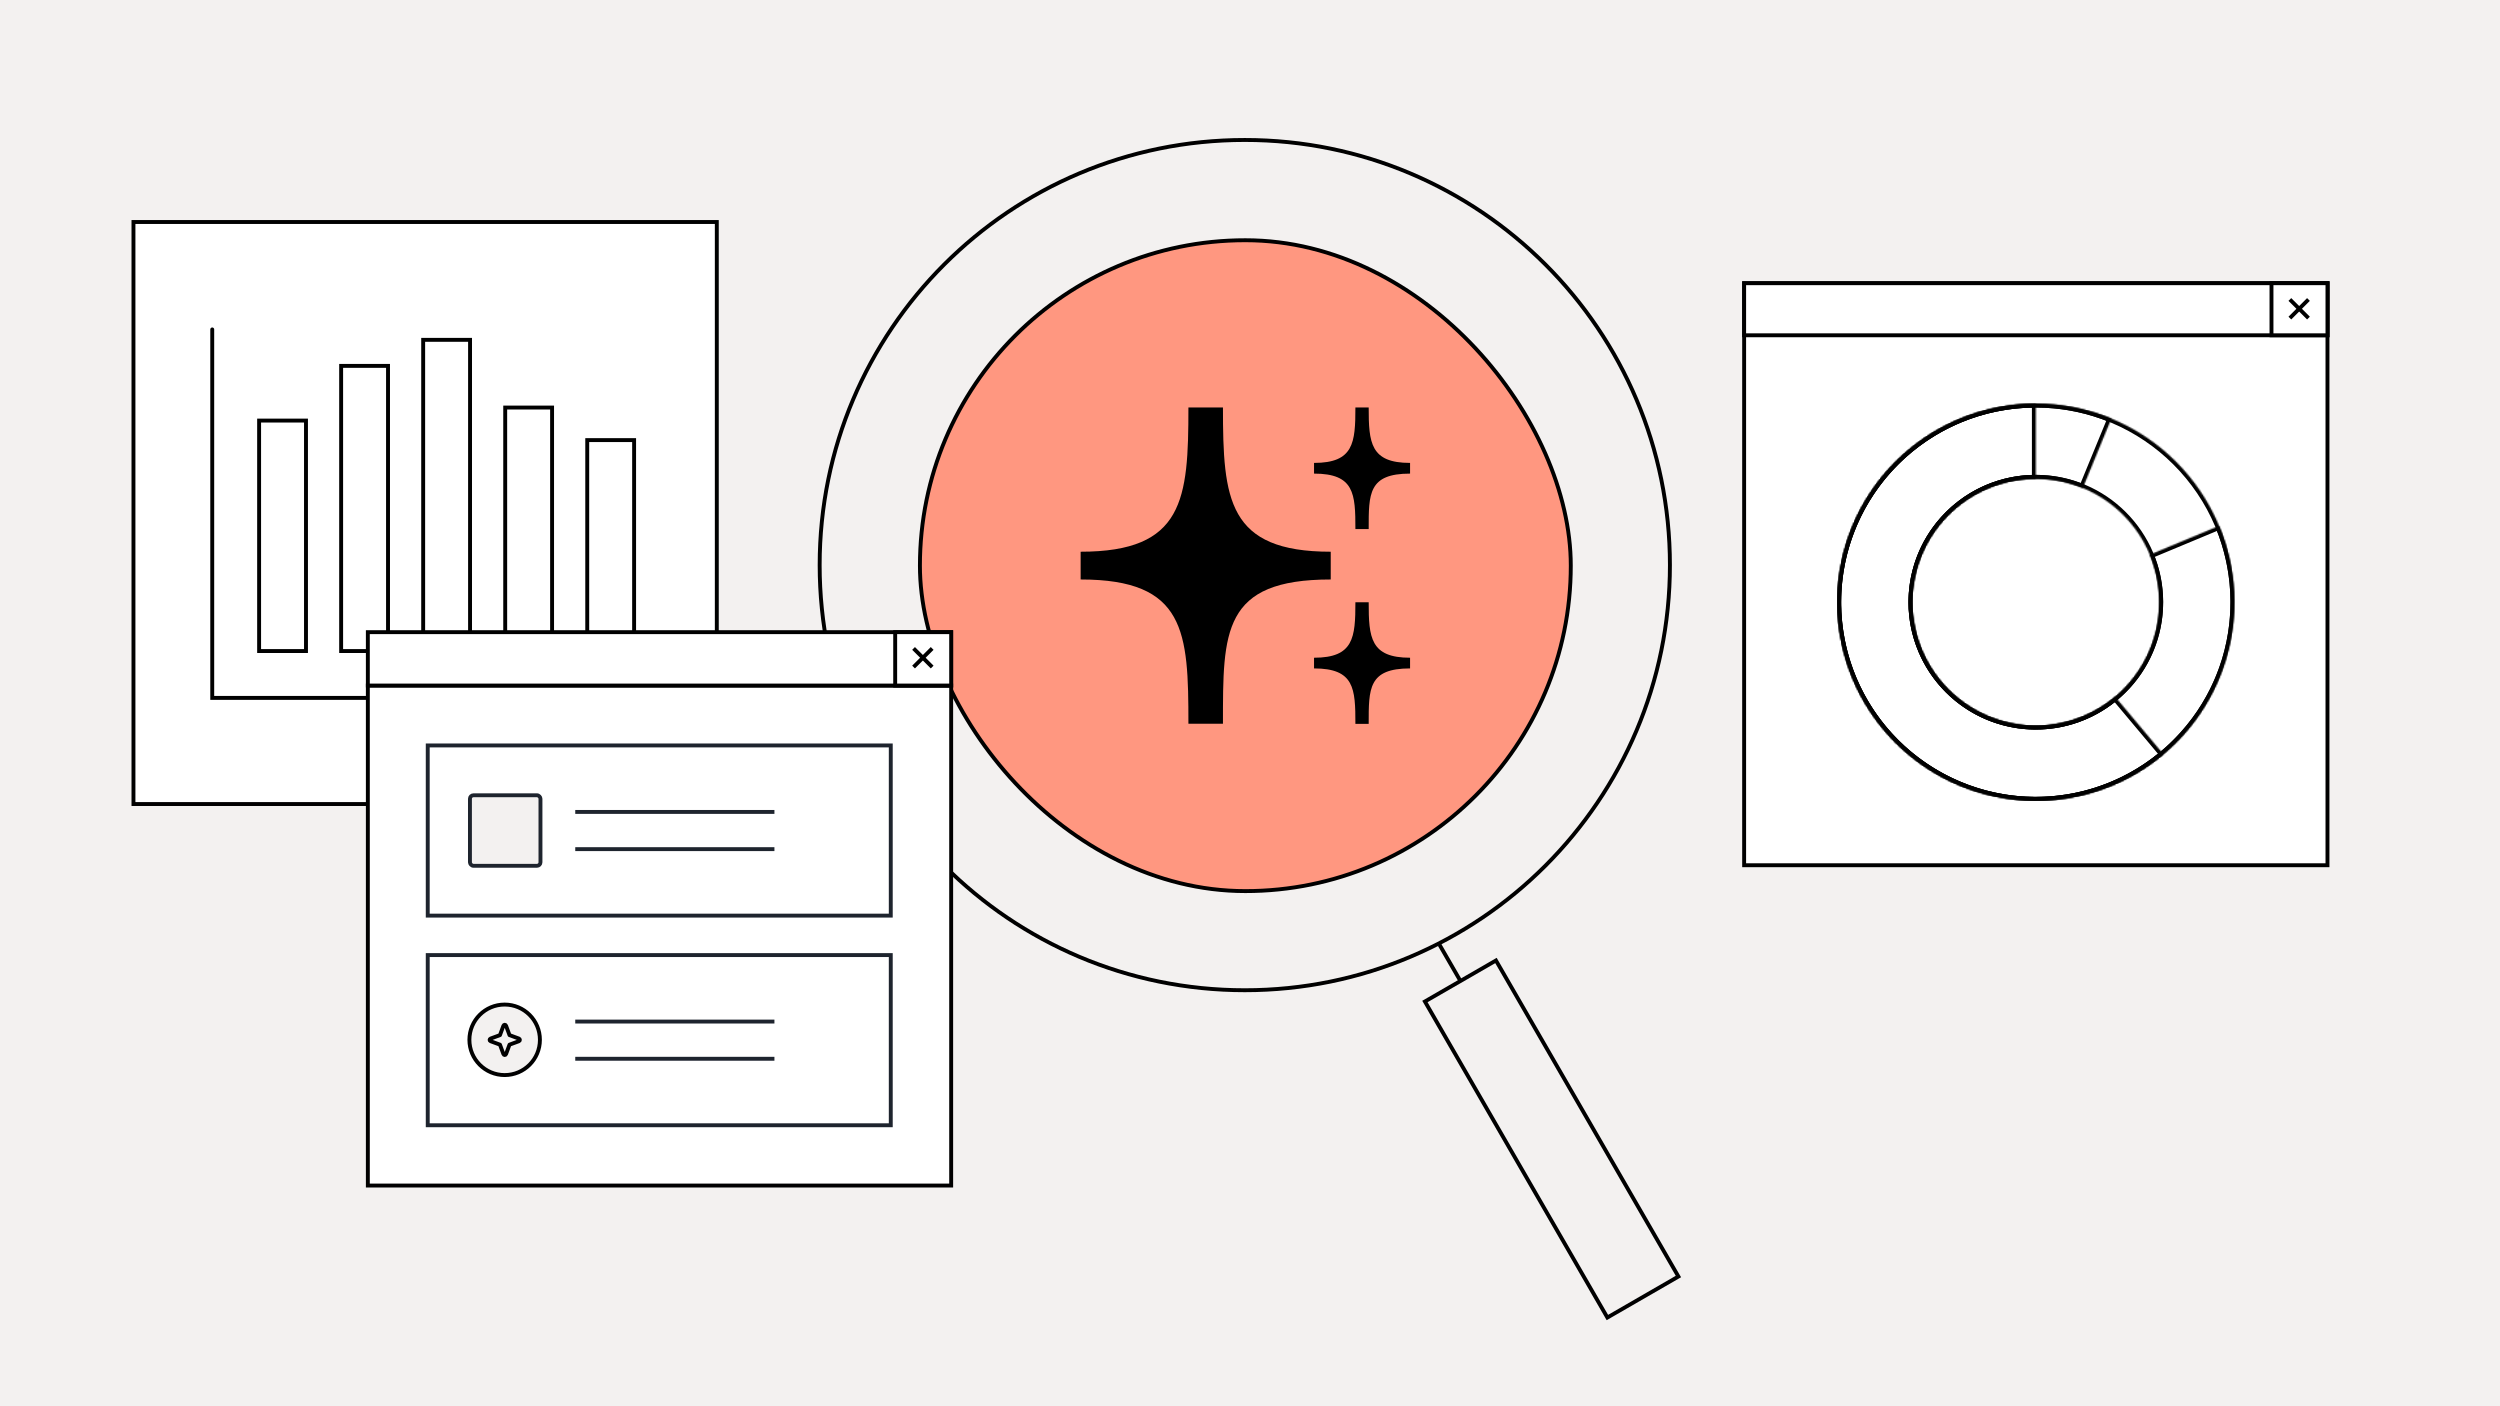 <svg width="1920" height="1080" viewBox="0 0 1920 1080" fill="none" xmlns="http://www.w3.org/2000/svg">
<rect width="1920" height="1080" fill="#F3F1F0"/>
<path d="M956 107.5C1136.32 107.5 1282.5 253.679 1282.5 434C1282.5 614.321 1136.32 760.5 956 760.5C775.679 760.5 629.5 614.321 629.5 434C629.5 253.679 775.679 107.5 956 107.5Z" fill="#F3F1F0" stroke="black" stroke-width="3"/>
<rect x="706.5" y="184.5" width="499.865" height="499.865" rx="249.932" fill="black"/>
<rect x="706.5" y="184.5" width="499.865" height="499.865" rx="249.932" fill="#FF9780"/>
<rect x="706.5" y="184.5" width="499.865" height="499.865" rx="249.932" stroke="black" stroke-width="3"/>
<path d="M1051.15 312.932H1040.95C1040.95 340.086 1039.62 355.518 1009.18 355.518V363.728C1040.18 363.728 1040.95 379.16 1040.95 406.314H1051.15C1051.15 379.16 1050.9 363.728 1082.93 363.728V355.518C1052.49 355.518 1051.15 340.086 1051.15 312.932Z" fill="black"/>
<path d="M1051.15 462.551H1040.95C1040.95 489.705 1039.62 505.136 1009.18 505.136V513.347C1040.18 513.347 1040.95 528.779 1040.95 555.932H1051.15C1051.15 528.779 1050.9 513.347 1082.93 513.347V505.136C1052.49 505.136 1051.15 489.705 1051.15 462.551Z" fill="black"/>
<path d="M939.229 312.932H912.703C912.703 383.612 909.252 423.724 829.932 423.724V445.042C910.643 445.042 912.703 485.154 912.703 555.833H939.229C939.229 485.154 938.611 445.042 1022 445.042V423.724C942.835 423.724 939.229 383.612 939.229 312.932Z" fill="black"/>
<path d="M1105.51 725.5L1124.26 757.976" stroke="black" stroke-width="3"/>
<rect x="1094.33" y="769.15" width="63" height="280.264" transform="rotate(-30 1094.33 769.15)" fill="#F3F1F0" stroke="black" stroke-width="3"/>
<rect x="102.5" y="170.5" width="448" height="447" fill="white" stroke="black" stroke-width="3"/>
<rect x="199" y="323" width="36" height="177" stroke="black" stroke-width="3"/>
<rect x="262" y="281" width="36" height="219" stroke="black" stroke-width="3"/>
<rect x="325" y="261" width="36" height="239" stroke="black" stroke-width="3"/>
<rect x="388" y="313" width="36" height="187" stroke="black" stroke-width="3"/>
<rect x="451" y="338" width="36" height="162" stroke="black" stroke-width="3"/>
<path d="M163 253V536H490" stroke="black" stroke-width="3" stroke-linecap="round"/>
<rect x="282.5" y="526.5" width="448" height="384" fill="white" stroke="black" stroke-width="3"/>
<rect x="1.5" y="-1.5" width="448" height="41" transform="matrix(1 0 0 -1 281 525)" fill="white" stroke="black" stroke-width="3"/>
<rect x="328.5" y="572.5" width="355.608" height="130.699" fill="white" stroke="#1E242E" stroke-width="3"/>
<path d="M441.795 623.561H594.763" stroke="#1E242E" stroke-width="3"/>
<path d="M441.795 652.138H594.763" stroke="#1E242E" stroke-width="3"/>
<rect x="360.921" y="610.771" width="54.157" height="54.157" rx="2.683" fill="#F3F1F0" stroke="#1E242E" stroke-width="3"/>
<rect x="328.5" y="733.5" width="355.608" height="130.699" fill="white" stroke="#1E242E" stroke-width="3"/>
<path d="M441.795 784.561H594.763" stroke="#1E242E" stroke-width="3"/>
<path d="M441.795 813.138H594.763" stroke="#1E242E" stroke-width="3"/>
<path d="M387.578 771.5C402.533 771.5 414.657 783.623 414.657 798.578C414.657 813.533 402.533 825.657 387.578 825.657C372.623 825.657 360.5 813.533 360.5 798.578C360.5 783.623 372.623 771.5 387.578 771.5Z" fill="#F3F1F0" stroke="black" stroke-width="3"/>
<path d="M383.97 802.305L376.685 799.62C376.484 799.546 376.31 799.412 376.188 799.236C376.066 799.061 376 798.852 376 798.637C376 798.423 376.066 798.214 376.188 798.039C376.31 797.863 376.484 797.729 376.685 797.655L383.97 794.97L386.655 787.685C386.729 787.484 386.863 787.31 387.039 787.188C387.214 787.066 387.423 787 387.637 787C387.852 787 388.061 787.066 388.236 787.188C388.412 787.31 388.546 787.484 388.62 787.685L391.305 794.97L398.59 797.655C398.791 797.729 398.964 797.863 399.087 798.039C399.209 798.214 399.275 798.423 399.275 798.637C399.275 798.852 399.209 799.061 399.087 799.236C398.964 799.412 398.791 799.546 398.59 799.62L391.305 802.305L388.62 809.59C388.546 809.791 388.412 809.964 388.236 810.087C388.061 810.209 387.852 810.275 387.637 810.275C387.423 810.275 387.214 810.209 387.039 810.087C386.863 809.964 386.729 809.791 386.655 809.59L383.97 802.305Z" stroke="black" stroke-width="3" stroke-linecap="round" stroke-linejoin="round"/>
<rect x="1.5" y="-1.5" width="43" height="41" transform="matrix(1 0 0 -1 686 525)" fill="white" stroke="black" stroke-width="3"/>
<path d="M701.615 498L715.904 512.289" stroke="black" stroke-width="3"/>
<path d="M715.904 498L701.615 512.289" stroke="black" stroke-width="3"/>
<rect x="1339.5" y="217.5" width="448" height="447" fill="white" stroke="black" stroke-width="3"/>
<mask id="path-28-inside-1_2007_144" fill="white">
<path d="M1716 462.5C1716 546.723 1647.72 615 1563.5 615C1479.28 615 1411 546.723 1411 462.5C1411 378.277 1479.28 310 1563.5 310C1647.72 310 1716 378.277 1716 462.5ZM1468.7 462.5C1468.7 514.857 1511.14 557.3 1563.5 557.3C1615.86 557.3 1658.3 514.857 1658.3 462.5C1658.3 410.143 1615.86 367.7 1563.5 367.7C1511.14 367.7 1468.7 410.143 1468.7 462.5Z"/>
</mask>
<path d="M1716 462.5C1716 546.723 1647.72 615 1563.5 615C1479.28 615 1411 546.723 1411 462.5C1411 378.277 1479.28 310 1563.5 310C1647.72 310 1716 378.277 1716 462.5ZM1468.7 462.5C1468.7 514.857 1511.14 557.3 1563.5 557.3C1615.86 557.3 1658.3 514.857 1658.3 462.5C1658.3 410.143 1615.86 367.7 1563.5 367.7C1511.14 367.7 1468.7 410.143 1468.7 462.5Z" stroke="black" stroke-width="6" mask="url(#path-28-inside-1_2007_144)"/>
<mask id="path-29-inside-2_2007_144" fill="white">
<path d="M1621.55 321.482C1588.93 308.051 1552.66 306.348 1518.92 316.663C1485.17 326.978 1456.06 348.673 1436.52 378.051C1416.98 407.429 1408.23 442.673 1411.77 477.777C1415.3 512.881 1430.9 545.674 1455.9 570.568C1480.9 595.461 1513.76 610.916 1548.88 614.298C1584 617.68 1619.21 608.78 1648.5 589.115C1677.79 569.45 1699.36 540.236 1709.53 506.451C1719.7 472.667 1717.84 436.402 1704.26 403.835L1651 426.032C1659.44 446.276 1660.6 468.82 1654.28 489.822C1647.96 510.824 1634.55 528.984 1616.34 541.209C1598.13 553.433 1576.24 558.966 1554.41 556.863C1532.58 554.761 1512.15 545.154 1496.61 529.679C1481.07 514.204 1471.37 493.819 1469.18 471.997C1466.98 450.175 1472.42 428.266 1484.56 410.003C1496.71 391.741 1514.81 378.254 1535.78 371.842C1556.76 365.43 1579.31 366.489 1599.59 374.838L1621.55 321.482Z"/>
</mask>
<path d="M1621.55 321.482C1588.93 308.051 1552.66 306.348 1518.92 316.663C1485.17 326.978 1456.06 348.673 1436.52 378.051C1416.98 407.429 1408.23 442.673 1411.77 477.777C1415.3 512.881 1430.9 545.674 1455.9 570.568C1480.9 595.461 1513.76 610.916 1548.88 614.298C1584 617.68 1619.21 608.78 1648.5 589.115C1677.79 569.45 1699.36 540.236 1709.53 506.451C1719.7 472.667 1717.84 436.402 1704.26 403.835L1651 426.032C1659.44 446.276 1660.6 468.82 1654.28 489.822C1647.96 510.824 1634.55 528.984 1616.34 541.209C1598.13 553.433 1576.24 558.966 1554.41 556.863C1532.58 554.761 1512.15 545.154 1496.61 529.679C1481.07 514.204 1471.37 493.819 1469.18 471.997C1466.98 450.175 1472.42 428.266 1484.56 410.003C1496.71 391.741 1514.81 378.254 1535.78 371.842C1556.76 365.43 1579.31 366.489 1599.59 374.838L1621.55 321.482Z" stroke="black" stroke-width="6" mask="url(#path-29-inside-2_2007_144)"/>
<mask id="path-30-inside-3_2007_144" fill="white">
<path d="M1563.5 310C1538.98 310 1514.83 315.912 1493.08 327.234C1471.33 338.556 1452.63 354.955 1438.57 375.04C1424.51 395.125 1415.5 418.304 1412.3 442.613C1409.1 466.922 1411.82 491.643 1420.21 514.681C1428.59 537.719 1442.42 558.395 1460.5 574.956C1478.58 591.516 1500.38 603.473 1524.07 609.813C1547.75 616.153 1572.61 616.689 1596.55 611.376C1620.48 606.062 1642.79 595.056 1661.56 579.29L1624.46 535.101C1612.79 544.902 1598.92 551.744 1584.04 555.047C1569.17 558.35 1553.71 558.017 1538.99 554.076C1524.26 550.135 1510.71 542.702 1499.47 532.407C1488.23 522.112 1479.64 509.259 1474.42 494.938C1469.21 480.617 1467.52 465.249 1469.51 450.138C1471.5 435.026 1477.1 420.617 1485.84 408.131C1494.58 395.646 1506.2 385.451 1519.72 378.413C1533.24 371.375 1548.26 367.7 1563.5 367.7V310Z"/>
</mask>
<path d="M1563.5 310C1538.98 310 1514.83 315.912 1493.08 327.234C1471.33 338.556 1452.63 354.955 1438.57 375.04C1424.51 395.125 1415.5 418.304 1412.3 442.613C1409.1 466.922 1411.82 491.643 1420.21 514.681C1428.59 537.719 1442.42 558.395 1460.5 574.956C1478.58 591.516 1500.38 603.473 1524.07 609.813C1547.75 616.153 1572.61 616.689 1596.55 611.376C1620.48 606.062 1642.79 595.056 1661.56 579.29L1624.46 535.101C1612.79 544.902 1598.92 551.744 1584.04 555.047C1569.17 558.35 1553.71 558.017 1538.99 554.076C1524.26 550.135 1510.71 542.702 1499.47 532.407C1488.23 522.112 1479.64 509.259 1474.42 494.938C1469.21 480.617 1467.52 465.249 1469.51 450.138C1471.5 435.026 1477.1 420.617 1485.84 408.131C1494.58 395.646 1506.2 385.451 1519.72 378.413C1533.24 371.375 1548.26 367.7 1563.5 367.7V310Z" stroke="black" stroke-width="6" mask="url(#path-30-inside-3_2007_144)"/>
<rect x="1.5" y="-1.5" width="448" height="40" transform="matrix(1 0 0 -1 1338 256)" fill="white" stroke="black" stroke-width="3"/>
<rect x="1.5" y="-1.5" width="43" height="40" transform="matrix(1 0 0 -1 1743 256)" fill="white" stroke="black" stroke-width="3"/>
<path d="M1758.61 230L1772.9 244.289" stroke="black" stroke-width="3"/>
<path d="M1772.9 230L1758.62 244.289" stroke="black" stroke-width="3"/>
</svg>
